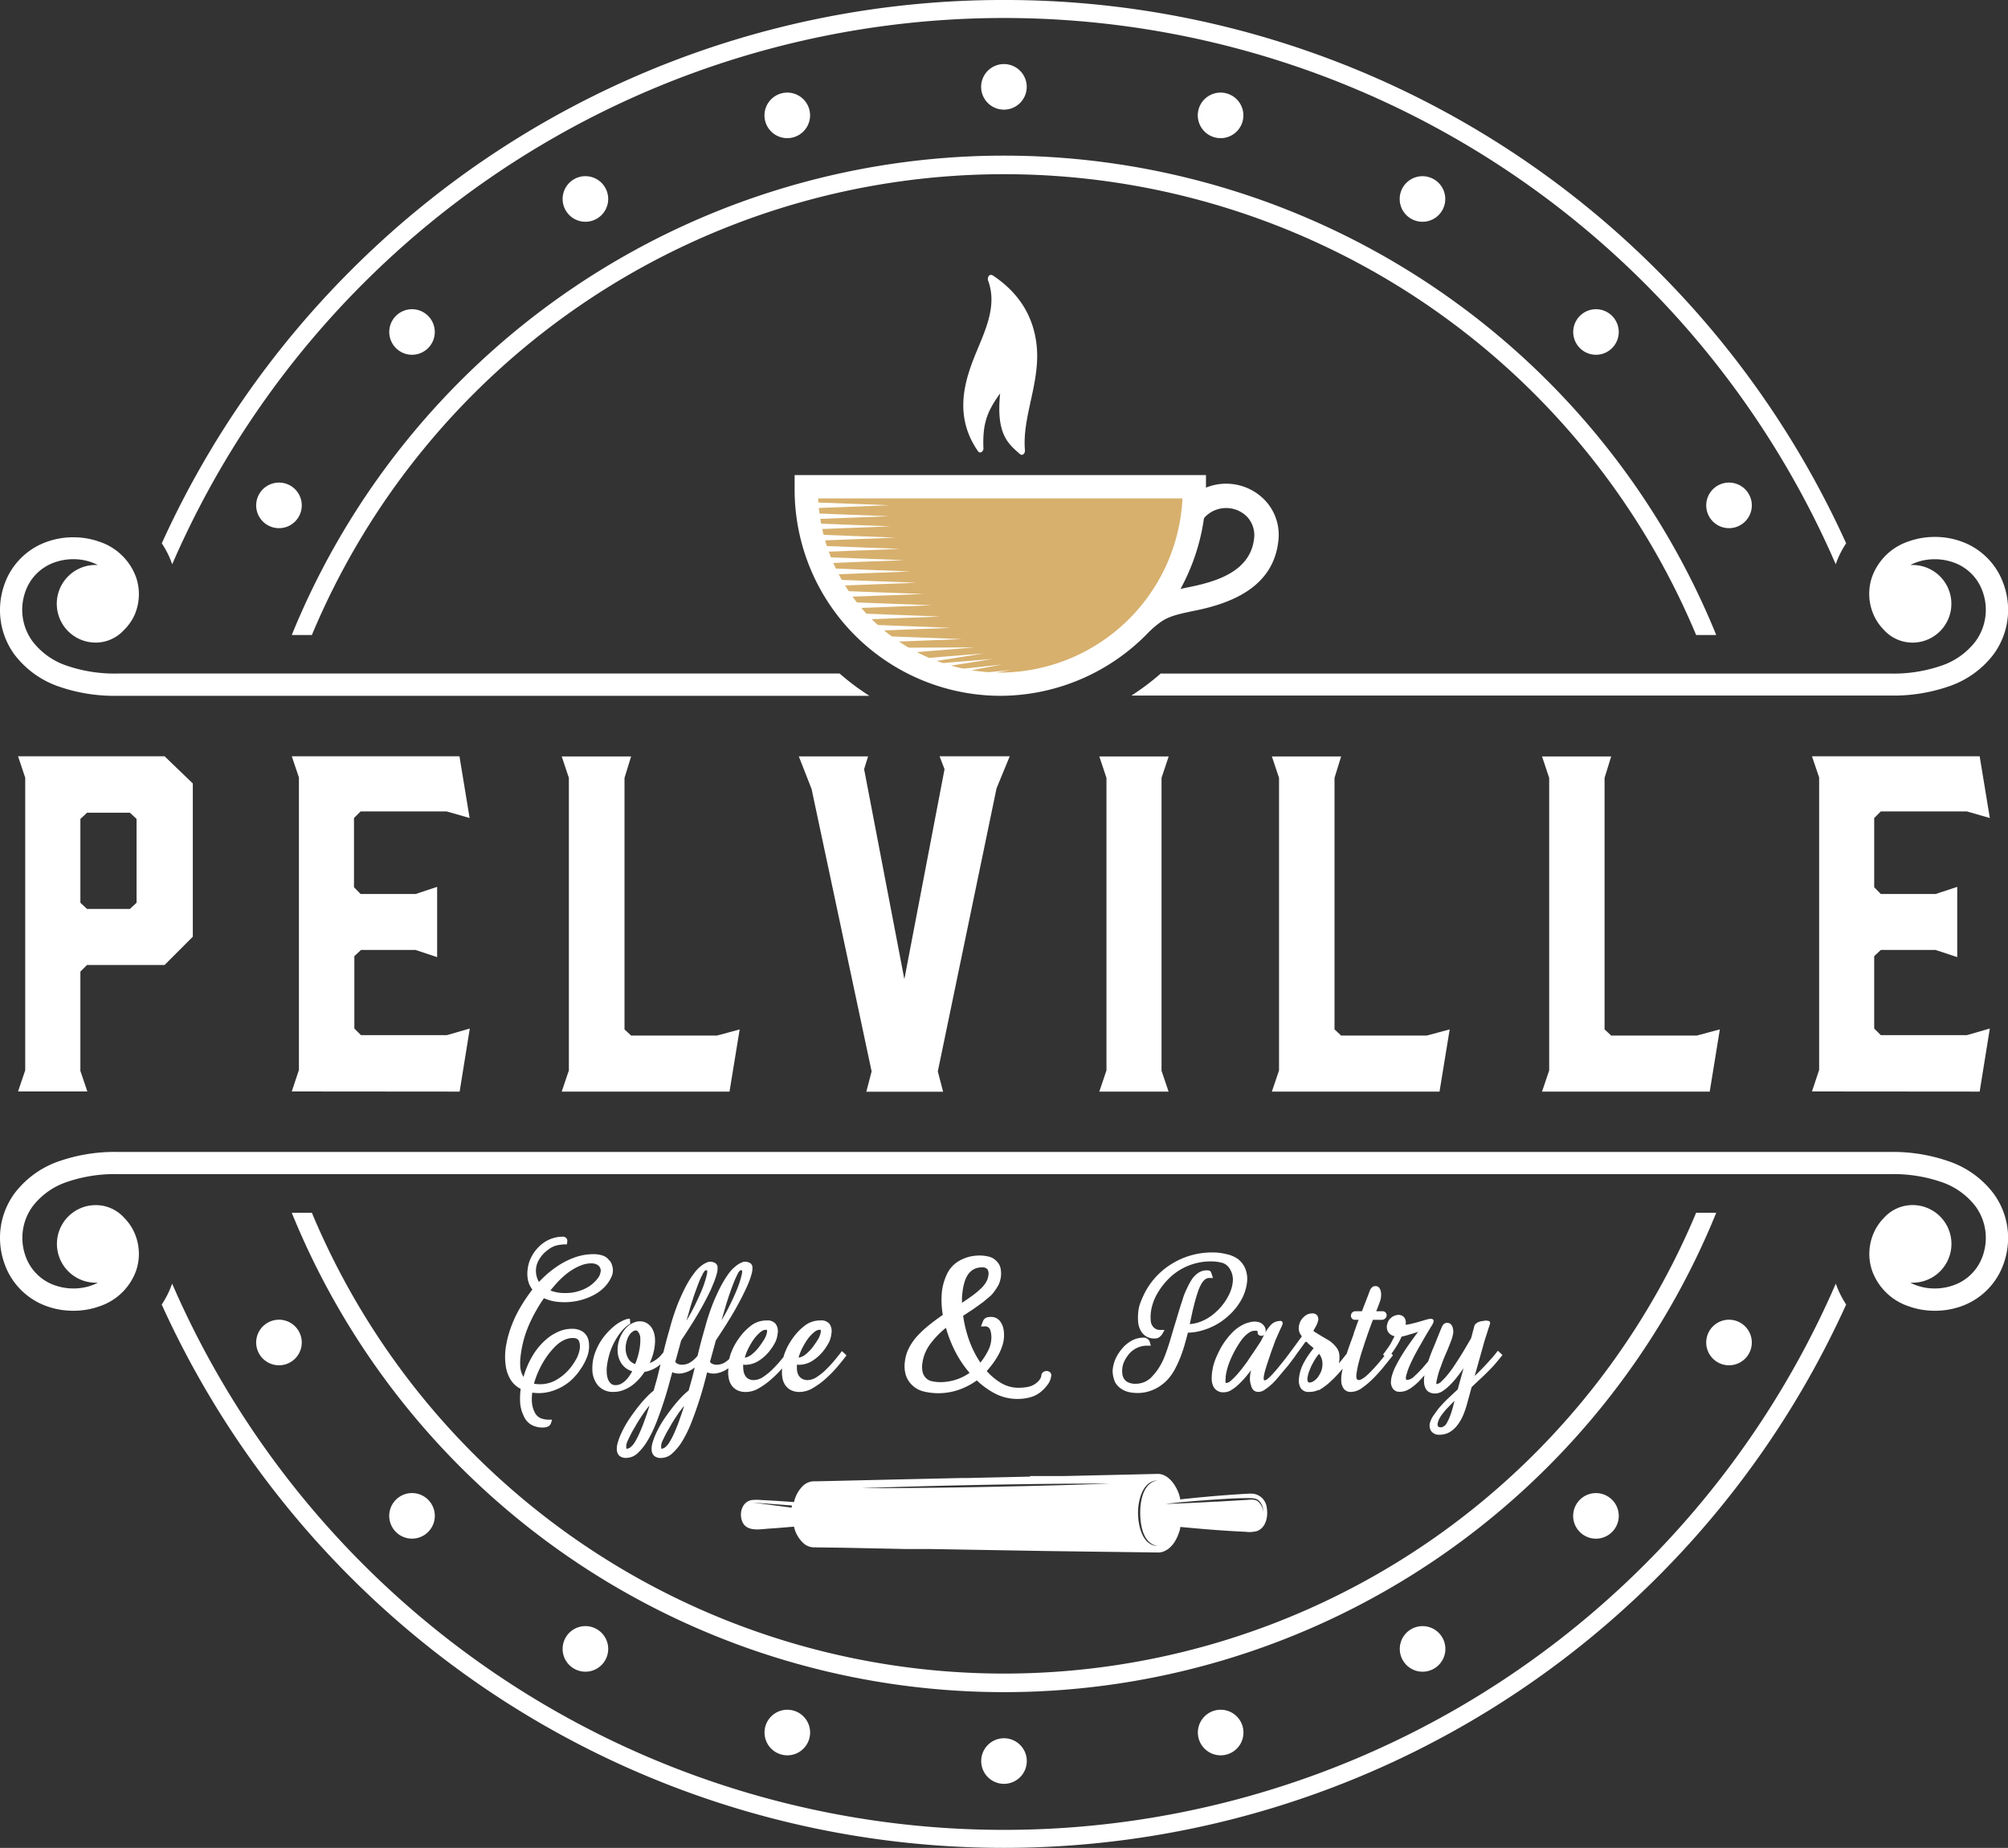 <svg id="Layer_1" data-name="Layer 1" xmlns="http://www.w3.org/2000/svg" viewBox="0 0 561.24 516.53"><rect x="0" y="0" width="561.24" height="516.53" fill="#333333" stroke="none"/><defs><style>.cls-1,.cls-3{fill:#fff;}.cls-1,.cls-2{fill-rule:evenodd;}.cls-2{fill:#d7b06d;}</style></defs><title>logo-white</title><path class="cls-1" d="M210.28,18.46c4.18-3.73,5.07-4.21,13-5.83,10.71-2.19,21.56-6.94,23-19.25a14.06,14.06,0,0,0-3.74-11.56,15,15,0,0,0-18-2.79c0-.47-.09-.93-.14-1.39H207.67V18.46Zm8.63-11.85a49.72,49.72,0,0,0,4.57-12.35c.72-3.18.25-5.82,2.64-8.06a8.22,8.22,0,0,1,11.44.25,7.5,7.5,0,0,1,1.95,6.16C238.47,1.55,229.4,4.44,221.92,6c-1,.2-2,.41-3,.64Z" transform="translate(111 158)"/><path class="cls-1" d="M226.07-25.2V-21A57.65,57.65,0,0,1,168.59,36.5h0A57.65,57.65,0,0,1,111.1-21V-25.2Z" transform="translate(111 158)"/><path class="cls-2" d="M219.5-18.68H117.67A51.16,51.16,0,0,0,168.59,30,51.15,51.15,0,0,0,219.5-18.68Z" transform="translate(111 158)"/><polygon class="cls-1" points="248.58 141.23 237.61 140.81 226.64 140.39 226.64 141.23 226.64 142.07 237.61 141.65 248.58 141.23 248.58 141.23"/><polygon class="cls-1" points="248.5 144.3 237.53 143.88 226.56 143.46 226.56 144.3 226.56 145.14 237.53 144.72 248.5 144.3 248.5 144.3"/><polygon class="cls-1" points="248.94 147.13 237.97 146.71 227 146.29 227 147.13 227 147.97 237.97 147.55 248.94 147.13 248.94 147.13"/><polygon class="cls-1" points="250.36 150.28 239.39 149.86 228.43 149.44 228.43 150.28 228.43 151.12 239.39 150.7 250.36 150.28 250.36 150.28"/><polygon class="cls-1" points="251.61 153.43 240.64 153.01 229.67 152.59 229.67 153.43 229.67 154.27 240.64 153.85 251.61 153.43 251.61 153.43"/><polygon class="cls-1" points="252.79 156.59 241.82 156.17 230.86 155.75 230.86 156.59 230.86 157.43 241.82 157 252.79 156.59 252.79 156.59"/><polygon class="cls-1" points="254.51 159.74 243.55 159.32 232.58 158.9 232.58 159.74 232.58 160.58 243.55 160.16 254.51 159.74 254.51 159.74"/><polygon class="cls-1" points="256.17 162.89 244.92 162.47 233.67 162.05 233.67 162.89 233.67 163.73 244.92 163.31 256.17 162.89 256.17 162.89"/><polygon class="cls-1" points="258.18 166.04 246.79 165.62 235.41 165.2 235.41 166.04 235.41 166.88 246.79 166.46 258.18 166.04 258.18 166.04"/><polygon class="cls-1" points="260.52 169.19 249.2 168.77 237.87 168.35 237.87 169.19 237.87 170.03 249.2 169.61 260.52 169.19 260.52 169.19"/><polygon class="cls-1" points="262.77 172.34 251.81 171.92 240.84 171.5 240.84 172.34 240.84 173.18 251.81 172.76 262.77 172.34 262.77 172.34"/><polygon class="cls-1" points="265.78 175.5 254.81 175.07 243.84 174.66 243.84 175.5 243.84 176.34 254.81 175.91 265.78 175.5 265.78 175.5"/><polygon class="cls-1" points="268.86 178.65 257.89 178.23 246.93 177.81 246.93 178.65 246.93 179.49 257.89 179.07 268.86 178.65 268.86 178.65"/><polygon class="cls-1" points="272.37 180.96 261.39 181.01 250.41 181.05 250.45 181.89 250.49 182.73 261.43 181.85 272.37 180.96 272.37 180.96"/><polygon class="cls-1" points="274.92 182.65 263.98 183.54 253.04 184.44 253.14 185.27 253.24 186.1 264.08 184.38 274.92 182.65 274.92 182.65"/><polygon class="cls-1" points="277.48 184.19 266.54 185.09 255.6 185.98 255.7 186.81 255.8 187.65 266.64 185.92 277.48 184.19 277.48 184.19"/><polygon class="cls-1" points="280.04 185.74 269.13 186.94 258.22 188.15 258.35 188.98 258.47 189.81 269.26 187.77 280.04 185.74 280.04 185.74"/><polygon class="cls-1" points="282.6 187.28 271.68 188.34 260.75 189.41 260.86 190.24 260.98 191.07 271.79 189.18 282.6 187.28 282.6 187.28"/><path class="cls-1" d="M166.39-81.08c8.29,5.48,11.36,12.36,12.25,18.77,1.47,10.7-4,20.47-3.17,30.16a1.3,1.3,0,0,1-.42,1.11.69.69,0,0,1-.93,0c-3.43-3-6.73-5.67-5.58-17-3.59,5-4.94,8.3-4.67,15.3a1.2,1.2,0,0,1-.54,1.11.72.72,0,0,1-1-.28c-7-10.08-3.56-20.17-.34-27.91,2.65-6.39,5.68-13,3.2-19.7a1.43,1.43,0,0,1,.17-1.32.7.7,0,0,1,1-.2Z" transform="translate(111 158)"/><path class="cls-3" d="M-88.53,141.21V113.59l1.85-1.85H-65l7.89-7.9V61L-65,53.4h-40.95l2,6v81.77l-2,5.92h19.36l-2-5.92Zm0-46.87V70.91l1.85-1.73h12l1.85,1.73V94.34l-1.85,1.73h-12l-1.85-1.73Zm106,52.79,2.84-17.63-6.42,1.85h-24l-1.85-1.85V109.27l1.85-1.73H5.13l6.05,2V89.9l-6,2H-10.21L-12.06,90V70.66l1.85-1.85H13.84l6.42,1.85L17.42,53.4H-29.45l2,5.92v81.77l-2,6Zm78.32-17.39-6.41,1.73H65.4l-1.85-1.73V59.44l1.85-6H46l2,6v81.77l-2,5.92H92.9l2.84-17.39ZM167.52,62.4l3.7-9H151.61L153,57l-11.23,58.71L130.52,57l1.11-3.57H112.27l3.57,9.12,16.78,78.94-1.48,5.67H152.6l-1.48-5.67,16.4-79.06Zm46.13,78.81V59.44l2-6H196.26l2,6v81.77l-2,5.92h19.36l-2-5.92Zm80.54-11.47-6.41,1.73H263.85L262,129.74V59.44l1.85-6H244.49l2,6v81.77l-2,5.92h46.86l2.84-17.39Zm75.48,0-6.41,1.73H339.33l-1.85-1.73V59.44l1.85-6H320l2,6v81.77l-2,5.92h46.87l2.83-17.39Zm72.65,17.39,2.84-17.63-6.42,1.85H414.69l-1.85-1.85V109.27l1.85-1.73H430l6.05,2V89.9l-6.05,2H414.69L412.84,90V70.66l1.85-1.85h24.05l6.42,1.85L442.32,53.4H395.45l2,5.92v81.77l-2,6Z" transform="translate(111 158)"/><path class="cls-3" d="M35.32,226.89A25,25,0,0,1,38,220.72a18.39,18.39,0,0,1,4.5-5,14,14,0,0,1,3-1.66,8.87,8.87,0,0,1,3.35-.62,5.34,5.34,0,0,1,3.17.89,4.1,4.1,0,0,1,1.56,2.89,8.3,8.3,0,0,1-.44,3.93,15.43,15.43,0,0,1-1.85,3.53A15.93,15.93,0,0,1,48,228.36a14.65,14.65,0,0,1-4.4,2.37,12.07,12.07,0,0,1-5.82.54,11.77,11.77,0,0,0-.1,2.72,7,7,0,0,0,.69,2.61A3.41,3.41,0,0,0,40,238.37a6.1,6.1,0,0,0,2.39.47h.9l-.25.85a1.6,1.6,0,0,1-.89,1.07,3.64,3.64,0,0,1-1.4.27,6.56,6.56,0,0,1-3.21-.75,5.11,5.11,0,0,1-2.16-2.49,10,10,0,0,1-1-3.7,21.05,21.05,0,0,1,.15-3.86,7.17,7.17,0,0,1-2.89-2.69,10.33,10.33,0,0,1-1.29-3.78,17.78,17.78,0,0,1,.1-5.63,29.52,29.52,0,0,1,1.57-5.67,33.49,33.49,0,0,1,2.61-5.35,46,46,0,0,1,3.18-4.65,6.29,6.29,0,0,1-1.24-2.64,8.77,8.77,0,0,1-.1-2.94,9.8,9.8,0,0,1,1.07-3.56,11.06,11.06,0,0,1,2.17-2.91,9.81,9.81,0,0,1,3-2,9.33,9.33,0,0,1,3.66-.72,1.16,1.16,0,0,1,.89.38,1.14,1.14,0,0,1,.3.92l-.1.84a12.42,12.42,0,0,0-2.81.28,6.41,6.41,0,0,0-2.51,1.27,8.69,8.69,0,0,0-2.82,3.38,6.07,6.07,0,0,0-.22,4.38,4.63,4.63,0,0,0,.55,1.2,29.27,29.27,0,0,1,5.72-4.78,21.94,21.94,0,0,1,4.6-2.19,15.65,15.65,0,0,1,5-.8,8.33,8.33,0,0,1,2.36.35,3.66,3.66,0,0,1,1.92,1.34,2.16,2.16,0,0,1,.54.7,3.26,3.26,0,0,1,.3.8,4.21,4.21,0,0,1-.12,3,10.11,10.11,0,0,1-1.62,2.59,11.92,11.92,0,0,1-3.58,2.74,17.5,17.5,0,0,1-4.53,1.57,18,18,0,0,1-4.8.29,12.75,12.75,0,0,1-4.41-1.07,44.66,44.66,0,0,0-4.26,7.64A30.94,30.94,0,0,0,34.52,221a15,15,0,0,0-.1,3,6,6,0,0,0,.9,2.88Zm21.6-29.56v-.1a2,2,0,0,0-.85-1.62,3.32,3.32,0,0,0-1.79-.47,7.63,7.63,0,0,0-2.76.52A14.79,14.79,0,0,0,48.86,197a16.77,16.77,0,0,0-2.42,1.84c-.75.68-1.42,1.33-2,2s-1.1,1.26-1.6,1.89a10.59,10.59,0,0,0,3.09.68,14.21,14.21,0,0,0,3.33-.15,12.85,12.85,0,0,0,3.16-1A9.45,9.45,0,0,0,55,200.51a9.21,9.21,0,0,0,1.24-1.41,3.65,3.65,0,0,0,.65-1.77ZM38.25,228.78a8.66,8.66,0,0,0,1.6.15,9.06,9.06,0,0,0,4.43-1.09A14.06,14.06,0,0,0,47.86,225a16.7,16.7,0,0,0,2-2.76A8.79,8.79,0,0,0,51.05,219a4.4,4.4,0,0,0-.2-2.09c-.24-.6-.82-.9-1.75-.9a5.39,5.39,0,0,0-1.91.35,7.29,7.29,0,0,0-1.72.92,10.76,10.76,0,0,0-1.49,1.3c-.47.48-.9,1-1.3,1.46a25.14,25.14,0,0,0-4.43,8.71Zm30.91-3.33a14.53,14.53,0,0,1-1.64,2.12,13.22,13.22,0,0,1-2,1.79,10.29,10.29,0,0,1-2.37,1.24,7.26,7.26,0,0,1-2.61.47,5.46,5.46,0,0,1-4.35-1.74,6.94,6.94,0,0,1-1.62-4.48,12.46,12.46,0,0,1,.92-5.15,16.17,16.17,0,0,1,2.66-4.5,18,18,0,0,1,2.47-2.47,11,11,0,0,1,3-1.81,6.92,6.92,0,0,1,.69-.23,3.18,3.18,0,0,1,.75-.07l.1,1.39a9.6,9.6,0,0,0-2.59,2.29,18.56,18.56,0,0,0-3.33,6.57,19.73,19.73,0,0,0-.65,3.39,13.15,13.15,0,0,0,0,1.54,5.9,5.9,0,0,0,.3,1.59,3.22,3.22,0,0,0,.77,1.27,1.91,1.91,0,0,0,1.42.52,3.08,3.08,0,0,0,1.49-.37,5.8,5.8,0,0,0,1.27-.92,8.07,8.07,0,0,0,1.05-1.25,15.64,15.64,0,0,0,.82-1.34,5.32,5.32,0,0,1-3.34-2.74,6.53,6.53,0,0,1-.72-2.49,8.66,8.66,0,0,1,.18-2.68,9.32,9.32,0,0,1,1-2.57,7.56,7.56,0,0,1,1.61-2.06,5.92,5.92,0,0,1,1.85-1.12,4.19,4.19,0,0,1,2-.27,3.66,3.66,0,0,1,1.79.67,4.24,4.24,0,0,1,1.37,1.66,6.18,6.18,0,0,1,.6,2.22,10.71,10.71,0,0,1-.08,2.46,15.37,15.37,0,0,1-.54,2.47,17.54,17.54,0,0,1-.82,2.16,8.22,8.22,0,0,0,3.48-2.59l.65-.79,1.24,1.19-.6.75a12.21,12.21,0,0,1-2.68,2.49,9,9,0,0,1-3.39,1.39Zm-2.64-2.14a16.4,16.4,0,0,0,.73-2.07,19.8,19.8,0,0,0,.57-2.61,13.77,13.77,0,0,0,.15-2.51,3,3,0,0,0-.6-1.82.83.83,0,0,0-1.05-.35,3.34,3.34,0,0,0-1,.7,5.28,5.28,0,0,0-1.15,2.19,6.9,6.9,0,0,0-.29,2.49,5.48,5.48,0,0,0,.74,2.44,3.5,3.5,0,0,0,1.94,1.54Zm10.41,2.19q-.41,1.44-1.05,3.81c-.43,1.57-.94,3.25-1.52,5s-1.22,3.57-1.94,5.38a34.37,34.37,0,0,1-2.36,4.9,15.47,15.47,0,0,1-2.79,3.56,4.68,4.68,0,0,1-3.19,1.37,2.78,2.78,0,0,1-2-.62,2.5,2.5,0,0,1-.67-1.54,5.52,5.52,0,0,1,.23-2,18.08,18.08,0,0,1,.64-1.89A29.36,29.36,0,0,1,65,238.47a56.79,56.79,0,0,1,3.45-4.56c.5-.56,1-1.12,1.55-1.67a16.13,16.13,0,0,1,1.69-1.51l1-3.54c.56-2.29,1.12-4.58,1.66-6.87s1.16-4.58,1.82-6.86c.36-1.36.76-2.71,1.19-4s.93-2.65,1.5-4c.33-.76.7-1.58,1.12-2.46s.87-1.75,1.37-2.61A22.27,22.27,0,0,1,83,197.93,10.06,10.06,0,0,1,84.79,196a6.8,6.8,0,0,1,1.77-1.1,2.36,2.36,0,0,1,2,0,1.41,1.41,0,0,1,1,1.34,5.63,5.63,0,0,1-.22,1.8,19.29,19.29,0,0,1-.75,2.26c-.3.75-.61,1.5-.94,2.27q-1.2,2.53-2.59,5t-2.89,4.83c-.46.73-.93,1.45-1.39,2.17l-1.39,2.11-1.65,6a1.48,1.48,0,0,0,.8.6,3,3,0,0,0,1,.2,4.45,4.45,0,0,0,2.57-.77,8.49,8.49,0,0,0,2-1.92l.6-.79,1.3,1.24a23,23,0,0,1-1.7,2,10.29,10.29,0,0,1-2,1.61,7.52,7.52,0,0,1-2.56,1,4.79,4.79,0,0,1-2.71-.22Zm3.93-14.33a56,56,0,0,0,2.69-5q.84-1.74,1.59-3.51A26.7,26.7,0,0,0,86.38,199c.07-.26.14-.54.2-.82a3.4,3.4,0,0,0,.1-.82c0-.1-.06-.18-.07-.23s-.09-.07-.23-.07c-.3,0-.64.37-1,1.12a23.57,23.57,0,0,0-1.15,2.54c-.36.94-.69,1.85-1,2.71s-.48,1.41-.55,1.64c-.33,1-.64,2-.92,3s-.57,2-.87,3ZM70.51,234.91a27,27,0,0,0-1.87,2.49c-.58.86-1.14,1.72-1.67,2.58-.2.37-.45.82-.77,1.35s-.62,1.08-.92,1.67-.57,1.14-.82,1.69a4.23,4.23,0,0,0-.42,1.37c0,.06,0,.23,0,.49s0,.4.12.4a1.63,1.63,0,0,0,1.05-.4,5,5,0,0,0,.9-.94,11.44,11.44,0,0,0,.72-1.17l.52-1c.66-1.4,1.24-2.8,1.74-4.21s1-2.84,1.45-4.3Zm16.17-9.41-1,3.81c-.43,1.57-.94,3.25-1.52,5s-1.23,3.57-1.94,5.38a34.37,34.37,0,0,1-2.37,4.9A15.45,15.45,0,0,1,77,248.17a4.68,4.68,0,0,1-3.19,1.37,2.78,2.78,0,0,1-2-.62,2.44,2.44,0,0,1-.67-1.54,5.5,5.5,0,0,1,.22-2,18,18,0,0,1,.65-1.89,28.65,28.65,0,0,1,2.76-5.05,56.91,56.91,0,0,1,3.46-4.56c.5-.56,1-1.12,1.54-1.67a16.23,16.23,0,0,1,1.7-1.51l1-3.54c.57-2.29,1.12-4.58,1.67-6.87s1.15-4.58,1.82-6.86c.36-1.36.76-2.71,1.19-4s.93-2.65,1.49-4c.33-.76.71-1.58,1.12-2.46s.87-1.75,1.37-2.61a25.64,25.64,0,0,1,1.59-2.44A10.1,10.1,0,0,1,94.55,196a6.58,6.58,0,0,1,1.76-1.1,2.38,2.38,0,0,1,2,0,1.42,1.42,0,0,1,1,1.34,5.93,5.93,0,0,1-.22,1.8,19.29,19.29,0,0,1-.75,2.26c-.3.75-.62,1.5-1,2.27-.79,1.69-1.66,3.35-2.58,5s-1.9,3.24-2.89,4.83l-1.4,2.17c-.46.71-.92,1.41-1.39,2.11l-1.64,6a1.45,1.45,0,0,0,.79.6,3.05,3.05,0,0,0,1,.2,4.42,4.42,0,0,0,2.56-.77,8.34,8.34,0,0,0,2-1.92l.6-.79,1.29,1.24a23,23,0,0,1-1.69,2,10.91,10.91,0,0,1-2,1.61,7.57,7.57,0,0,1-2.57,1,4.79,4.79,0,0,1-2.71-.22Zm3.93-14.33a53.52,53.52,0,0,0,2.69-5q.86-1.74,1.59-3.51A26.74,26.74,0,0,0,96.14,199c.06-.26.13-.54.2-.82a4,4,0,0,0,.1-.82c0-.1-.06-.18-.08-.23s-.09-.07-.22-.07c-.3,0-.65.37-1,1.12A23.62,23.62,0,0,0,94,200.74c-.37.94-.7,1.85-1,2.71s-.48,1.41-.54,1.64c-.34,1-.64,2-.92,3l-.88,3ZM80.26,234.91a31.09,31.09,0,0,0-1.87,2.49c-.58.86-1.13,1.72-1.66,2.58-.2.37-.46.82-.77,1.35s-.63,1.08-.93,1.67-.57,1.14-.82,1.69a4.23,4.23,0,0,0-.42,1.37c0,.06,0,.23,0,.49s0,.4.12.4a1.67,1.67,0,0,0,1-.4,4.69,4.69,0,0,0,.89-.94,8.74,8.74,0,0,0,.72-1.17l.53-1c.66-1.4,1.24-2.8,1.74-4.21s1-2.84,1.44-4.3Zm16.48-11.45a7.48,7.48,0,0,0,.05,1.57,3.73,3.73,0,0,0,.42,1.37,2.57,2.57,0,0,0,.94,1,3,3,0,0,0,1.57.37,4.87,4.87,0,0,0,2.64-.92,17.12,17.12,0,0,0,2.69-2.22,35.08,35.08,0,0,0,2.41-2.66c.75-.91,1.35-1.68,1.82-2.31l1.29,1.19c-.66.9-1.49,1.93-2.49,3.11a33.26,33.26,0,0,1-3.26,3.36,21.53,21.53,0,0,1-3.65,2.69,7.33,7.33,0,0,1-3.69,1.09,5.34,5.34,0,0,1-2.39-.49,4.19,4.19,0,0,1-1.59-1.35,5.07,5.07,0,0,1-.82-2,8.7,8.7,0,0,1-.12-2.42,12.34,12.34,0,0,1,.74-4.6,17.35,17.35,0,0,1,2.24-4.16,16.07,16.07,0,0,1,3.31-3.48,7,7,0,0,1,4.46-1.49,2.88,2.88,0,0,1,2.53,1,3.63,3.63,0,0,1,.5,2.74,7,7,0,0,1-.84,2.69,16.39,16.39,0,0,1-1.6,2.34,12.46,12.46,0,0,1-2.93,2.56,7.19,7.19,0,0,1-3.69,1.07,1.64,1.64,0,0,1-.54-.1Zm.39-1.94a4.33,4.33,0,0,0,2.09-1,12.8,12.8,0,0,0,1.65-1.64c.46-.6,1-1.32,1.52-2.16a6.08,6.08,0,0,0,1-2.42v-.4c0-.13-.09-.2-.25-.2a2.28,2.28,0,0,0-1.25.4,7.18,7.18,0,0,0-1.14,1,8.58,8.58,0,0,0-1,1.17,12.54,12.54,0,0,0-.74,1.12,19.47,19.47,0,0,0-1.07,2,12.69,12.69,0,0,0-.78,2.17Zm14.64,1.94a7.48,7.48,0,0,0,0,1.57,3.73,3.73,0,0,0,.42,1.37,2.6,2.6,0,0,0,1,1,3,3,0,0,0,1.56.37,4.87,4.87,0,0,0,2.64-.92,17.12,17.12,0,0,0,2.69-2.22,35.08,35.08,0,0,0,2.41-2.66c.75-.91,1.36-1.68,1.82-2.31l1.29,1.19c-.66.9-1.49,1.93-2.48,3.11a34.49,34.49,0,0,1-3.27,3.36A21.53,21.53,0,0,1,116.2,230a7.33,7.33,0,0,1-3.69,1.09,5.34,5.34,0,0,1-2.39-.49,4.19,4.19,0,0,1-1.59-1.35,5.07,5.07,0,0,1-.82-2,8.7,8.7,0,0,1-.12-2.42,12.34,12.34,0,0,1,.74-4.6,17.35,17.35,0,0,1,2.24-4.16,16.07,16.07,0,0,1,3.31-3.48,7,7,0,0,1,4.46-1.49,2.91,2.91,0,0,1,2.54,1,3.67,3.67,0,0,1,.49,2.74,7,7,0,0,1-.84,2.69,16.39,16.39,0,0,1-1.6,2.34,12.46,12.46,0,0,1-2.93,2.56,7.19,7.19,0,0,1-3.69,1.07,1.64,1.64,0,0,1-.54-.1Zm.39-1.94a4.4,4.4,0,0,0,2.1-1,13.36,13.36,0,0,0,1.64-1.64c.46-.6,1-1.32,1.52-2.16a6.08,6.08,0,0,0,1-2.42v-.4c0-.13-.09-.2-.25-.2a2.28,2.28,0,0,0-1.25.4,7.66,7.66,0,0,0-1.14,1,8.58,8.58,0,0,0-1,1.17c-.3.41-.54.79-.74,1.12a19.47,19.47,0,0,0-1.07,2,12.69,12.69,0,0,0-.78,2.17ZM163,222.91a17.83,17.83,0,0,0,2.17-3.36,8,8,0,0,0,.92-3.81,7,7,0,0,0-.08-1,4.31,4.31,0,0,0-.25-1,1.66,1.66,0,0,0-.52-.72,1.5,1.5,0,0,0-.94-.27l-1.1.05a16.82,16.82,0,0,1,.65-1.72,1.78,1.78,0,0,1,1.54-.92,3.5,3.5,0,0,1,1.89.2,3.19,3.19,0,0,1,1.32,1.07,4.86,4.86,0,0,1,.77,1.64,7,7,0,0,1,.25,1.87,8.82,8.82,0,0,1-.35,2.84,14.22,14.22,0,0,1-1.09,2.71,21.56,21.56,0,0,1-1.57,2.51,27.27,27.27,0,0,1-1.82,2.24,17,17,0,0,0,4,3.34,9.52,9.52,0,0,0,5,1.34,14.36,14.36,0,0,0,2.39-.22,5.5,5.5,0,0,0,2.24-.93,5.44,5.44,0,0,0,1.07-1,2.46,2.46,0,0,0,.57-1.31,1.21,1.21,0,0,1,.53-.93,1.57,1.57,0,0,1,1-.29,1.42,1.42,0,0,1,.92.37,1.07,1.07,0,0,1,.3,1,4.87,4.87,0,0,1-1,2.44,12,12,0,0,1-1.81,1.94,8,8,0,0,1-3.09,1.6,13.52,13.52,0,0,1-3.49.45,13.38,13.38,0,0,1-6.19-1.45,22,22,0,0,1-5.2-3.73,19.87,19.87,0,0,1-5.15,2.66,17.54,17.54,0,0,1-9.64.45,7.07,7.07,0,0,1-3.43-1.92,6.65,6.65,0,0,1-1.72-3,8.9,8.9,0,0,1-.17-3.46,10.8,10.8,0,0,1,1.17-3.85,15.41,15.41,0,0,1,2.31-3.31,31.64,31.64,0,0,1,3.41-3.14q1.81-1.44,3.71-2.74a24.52,24.52,0,0,1-.32-5.72,15.42,15.42,0,0,1,1.41-5.53,8.53,8.53,0,0,1,1.57-2.36,8.41,8.41,0,0,1,2.22-1.67,11.54,11.54,0,0,1,2.61-1,12.48,12.48,0,0,1,2.81-.32,10.87,10.87,0,0,1,2.59.32,4.36,4.36,0,0,1,2.19,1.32,4,4,0,0,1,1.07,2,7.39,7.39,0,0,1-.6,4.61,17.14,17.14,0,0,1-1.31,2,7.09,7.09,0,0,1-1.22,1.3c-.49.39-.94.78-1.37,1.14a8.64,8.64,0,0,1-.8.62l-.8.58L160.94,208l-1.64,1.07a5.85,5.85,0,0,1-.55.37,4.4,4.4,0,0,0-.55.37,35.22,35.22,0,0,0,1.67,6.82,28.82,28.82,0,0,0,3.16,6.27Zm-3,2.84a30.16,30.16,0,0,1-4-5.95,36.36,36.36,0,0,1-2.61-6.64,24.34,24.34,0,0,0-4.33,4.45,11.72,11.72,0,0,0-2.29,5.7,7.38,7.38,0,0,0,.05,1.94,3.62,3.62,0,0,0,.79,1.74,3.22,3.22,0,0,0,1.87,1.1,10.86,10.86,0,0,0,2.16.25,14.26,14.26,0,0,0,8.37-2.59Zm-2.14-19.56c.89-.6,1.78-1.21,2.66-1.84a22.2,22.2,0,0,0,2.46-2,8.2,8.2,0,0,0,1.52-1.77,5.09,5.09,0,0,0,.77-2.17,2.36,2.36,0,0,0-.27-1.61,1.78,1.78,0,0,0-1.52-.53,4.58,4.58,0,0,0-2.49.63,4.8,4.8,0,0,0-1.59,1.61,8.3,8.3,0,0,0-.92,2.24,16.78,16.78,0,0,0-.47,2.49c-.07.5-.11,1-.13,1.5s0,1,0,1.49Z" transform="translate(111 158)"/><path class="cls-3" d="M221,214.6c-.27,1.06-.58,2.19-.92,3.38s-.76,2.39-1.22,3.56a30.5,30.5,0,0,1-1.57,3.36,14.31,14.31,0,0,1-2,2.79,12,12,0,0,1-3.75,2.69,10.76,10.76,0,0,1-4.51,1,12.28,12.28,0,0,1-2.09-.17,6.68,6.68,0,0,1-2-.67,5.86,5.86,0,0,1-1.32-.95,4.86,4.86,0,0,1-1-1.34,9,9,0,0,1-.52-1.77,6.2,6.2,0,0,1-.08-1.82,10.23,10.23,0,0,1,.85-3A13,13,0,0,1,202.6,219a9.25,9.25,0,0,1,2.66-2.22,6.74,6.74,0,0,1,3.31-.87,1.79,1.79,0,0,1,1.75,1.05l.34,1.19h-1a6.61,6.61,0,0,0-5.53,2.89,8,8,0,0,0-1.22,2.34,6.5,6.5,0,0,0-.22,2.59,3,3,0,0,0,1.22,2.21,4.45,4.45,0,0,0,2.46.62,6.12,6.12,0,0,0,4.78-2.19,15,15,0,0,0,2-2.66,18.17,18.17,0,0,0,1.45-3q.94-2.49,1.69-5.08t1.54-5.12c.23-.8.51-1.71.82-2.74s.67-2.07,1-3.14.79-2.07,1.24-3a16.73,16.73,0,0,1,1.37-2.44,6.3,6.3,0,0,1,1.77-1.69,4.23,4.23,0,0,1,2.31-.65c.6,0,1,.17,1.12.5a8.52,8.52,0,0,1,.42,1.19l.15.45h-1a1.85,1.85,0,0,0-1.2.4,4.27,4.27,0,0,0-.89,1,12,12,0,0,0-1.1,2.39c-.33,1-.64,2-.92,3.06s-.54,2.15-.77,3.21-.43,2-.6,2.84a10.94,10.94,0,0,0,3.46-.87,13.2,13.2,0,0,0,3.09-1.87,16.44,16.44,0,0,0,2.56-2.58,15,15,0,0,0,1.89-3,12,12,0,0,0,.65-1.67,9.6,9.6,0,0,0,.35-1.71,5.71,5.71,0,0,0-1.05-4.09,3.57,3.57,0,0,0-2.16-1.41,11.32,11.32,0,0,0-2.66-.33,16.57,16.57,0,0,0-12.6,5.43,19.75,19.75,0,0,0-2.91,4.08,14.23,14.23,0,0,0-1.52,4.83,12,12,0,0,0,0,2.39,2.83,2.83,0,0,0,1.15,2,2.53,2.53,0,0,0,1.29.42c.47,0,.93,0,1.4,0-.17.3-.33.59-.48.88a3.37,3.37,0,0,1-.52.74,2.71,2.71,0,0,1-.7.55,2,2,0,0,1-1,.22,4.39,4.39,0,0,1-2.61-.69,4.68,4.68,0,0,1-1.5-1.8,6.39,6.39,0,0,1-.59-2.43,15.42,15.42,0,0,1,.07-2.64,10.09,10.09,0,0,1,.67-2.66c.35-.88.72-1.72,1.12-2.52a20.61,20.61,0,0,1,3.41-4.78,21.2,21.2,0,0,1,4.46-3.53,21.39,21.39,0,0,1,11-3,15.8,15.8,0,0,1,4,.48A8.52,8.52,0,0,1,235.1,194a6.55,6.55,0,0,1,2,2.72,7.82,7.82,0,0,1,.4,4.05,13.28,13.28,0,0,1-1.29,4.08,17,17,0,0,1-2.69,3.81,19.07,19.07,0,0,1-3.66,3.06,18.08,18.08,0,0,1-4.28,2,15.5,15.5,0,0,1-4.6.8ZM238.64,225c-.47.67-1,1.35-1.62,2.07a25.9,25.9,0,0,1-1.92,2,11.81,11.81,0,0,1-2,1.52,3.88,3.88,0,0,1-2,.59,3,3,0,0,1-3.09-1.94,4.93,4.93,0,0,1-.34-1.89,13.6,13.6,0,0,1,.15-2,14.72,14.72,0,0,1,.94-3.51,31.5,31.5,0,0,1,1.59-3.31,21.39,21.39,0,0,1,2.87-3.83,11.32,11.32,0,0,1,3.9-2.74c.37-.13.78-.25,1.25-.37a5.41,5.41,0,0,1,1.37-.17,3.76,3.76,0,0,1,1.29.22,2.67,2.67,0,0,1,1.07.72,2.25,2.25,0,0,1,.6,2.09,10.92,10.92,0,0,1,1.37-1.94,3.49,3.49,0,0,1,2-1.19,4.7,4.7,0,0,1,.7-.08.72.72,0,0,1,.65.23,1.27,1.27,0,0,1-.1,1.07c-.2.48-.37.83-.5,1.07-.33.76-.66,1.51-1,2.26s-.61,1.5-.87,2.26q-.56,1.46-1.05,2.94l-1,3c0,.13-.11.4-.23.79s-.22.82-.32,1.27a5.6,5.6,0,0,0-.15,1.2c0,.35.08.52.25.52a1.72,1.72,0,0,0,.94-.5,13,13,0,0,0,1.32-1.29c.48-.53,1-1.11,1.52-1.74s1-1.25,1.49-1.85.89-1.14,1.27-1.64.66-.86.83-1.09l1.29,1.19c-.66.9-1.34,1.78-2,2.66L247,226.1c-.33.4-.74.88-1.22,1.44a17.3,17.3,0,0,1-1.59,1.62,15.7,15.7,0,0,1-1.75,1.34,3,3,0,0,1-1.66.57,1.93,1.93,0,0,1-1.4-.47,2.53,2.53,0,0,1-.69-1.32,5.21,5.21,0,0,1-.33-2,12,12,0,0,1,.28-2.29Zm3.63-9.8a1.28,1.28,0,0,1-1.19.1.87.87,0,0,1-.55-1.05c0-.1,0-.15-.1-.15a.56.56,0,0,0-.33-.12l-.37,0a2.81,2.81,0,0,0-1.54.48,6.91,6.91,0,0,0-1.4,1.17,11.43,11.43,0,0,0-1.16,1.46c-.35.52-.64,1-.88,1.37a30.26,30.26,0,0,0-2,4,17.25,17.25,0,0,0-1.17,4.33,3,3,0,0,1,0,.38,3.61,3.61,0,0,0-.05.59c0,.22,0,.41,0,.58s.08.25.18.25a2.38,2.38,0,0,0,1.44-.75,18.93,18.93,0,0,0,1.72-1.74c.58-.67,1.12-1.33,1.62-2s.86-1.15,1.09-1.45q.71-1.09,1.44-2.16c.5-.72,1-1.44,1.45-2.17.26-.36.52-.74.77-1.14a10.66,10.66,0,0,0,.67-1.25,3.51,3.51,0,0,1,.4-.69ZM256.11,214a2.76,2.76,0,0,0,.54.43c.2.11.4.24.6.37.86.53,1.78,1.08,2.76,1.64a8.08,8.08,0,0,1,2.42,2.09,3.88,3.88,0,0,1,.92,2.17,7.81,7.81,0,0,1-.13,2.41c.47-.56.93-1.14,1.4-1.72l1.39-1.76,1.3,1.19-.2.25c-.57.73-1.2,1.53-1.9,2.39s-1.42,1.72-2.19,2.56a31.07,31.07,0,0,1-2.36,2.37,18,18,0,0,1-2.41,1.84l-.65.4v-.15a5.69,5.69,0,0,1-2.59.59,2.59,2.59,0,0,1-2.51-1.14,4.48,4.48,0,0,1-.42-2.79,11.56,11.56,0,0,1,1.44-4.4,22.76,22.76,0,0,1,2.64-3.86c-.3-.3-.62-.59-1-.87a9.06,9.06,0,0,1-.94-.92h-.35l-3.64,5L249,220.82l3.88-5.27a4,4,0,0,1-.82-1.6,3.83,3.83,0,0,1,.12-1.84,4.2,4.2,0,0,1,1.32-2.06,3.22,3.22,0,0,1,2.22-.92,1.64,1.64,0,0,1,1.47.62,1.94,1.94,0,0,1,.17,1.62,6.2,6.2,0,0,1-.55,1.34c-.23.43-.48.86-.74,1.29Zm1.59,6.42a11.3,11.3,0,0,0-1.22,1.67c-.35.58-.67,1.19-1,1.82-.1.26-.23.59-.4,1a9.3,9.3,0,0,0-.42,1.19,7,7,0,0,0-.23,1.2,1.6,1.6,0,0,0,.2,1c0,.1.15.15.35.15a2,2,0,0,0,1.05-.3,4.87,4.87,0,0,0,.92-.72,5.27,5.27,0,0,0,.74-1,8.79,8.79,0,0,0,.53-1,6.05,6.05,0,0,0,.4-2.61,4.5,4.5,0,0,0-.95-2.42Zm9.65-5.67c.24-.63.46-1.26.68-1.89s.45-1.28.72-1.94h-1a1.07,1.07,0,0,1-.89-.38,1.19,1.19,0,0,1-.28-.82,1.4,1.4,0,0,1,.35-.82,1.29,1.29,0,0,1,1-.37h1.74c.37-1,.73-1.92,1.1-2.86s.73-1.9,1.09-2.87a2.63,2.63,0,0,1,.58-.92,1.3,1.3,0,0,1,1-.37,1.25,1.25,0,0,1,1.09.5,2.79,2.79,0,0,1,.45,1.19,5.49,5.49,0,0,1-.32,2.71c-.35,1-.69,1.82-1,2.62h1.69a1.13,1.13,0,0,1,.94.37,1.2,1.2,0,0,1,.28.82,1.23,1.23,0,0,1-.4.82,1.38,1.38,0,0,1-1,.38h-2.44q-.6,1.59-1.17,3.18c-.38,1.06-.75,2.14-1.12,3.24-.13.43-.36,1.15-.7,2.16s-.63,2.07-.92,3.16-.49,2.12-.64,3.06-.11,1.56.12,1.82.59.29,1.07.08a6.88,6.88,0,0,0,1.62-1.12c.6-.54,1.22-1.15,1.86-1.85s1.26-1.38,1.82-2.06,1.06-1.3,1.49-1.84.73-.92.9-1.12l1.29,1.19-2.24,2.79a45.08,45.08,0,0,1-3,3.41,23.33,23.33,0,0,1-3.31,2.86,5.43,5.43,0,0,1-3.08,1.19,2.42,2.42,0,0,1-2.17-.92,4.15,4.15,0,0,1-.67-2.21,10.65,10.65,0,0,1,.25-2.66c.2-.92.38-1.69.55-2.32.36-1.39.78-2.76,1.24-4.1s1-2.72,1.49-4.11Zm11.45.75a2.76,2.76,0,0,1-1.84-1.22,2.82,2.82,0,0,1-.2-2.22,3.1,3.1,0,0,1,1.22-1.84,3.37,3.37,0,0,1,1.87-.67,2,2,0,0,1,1.59.65,2.36,2.36,0,0,1,.4,2.11,10.66,10.66,0,0,0,1.37-.22c.51-.12,1-.24,1.54-.38s1-.27,1.49-.42l1.22-.37.5-.13a6.18,6.18,0,0,1,.62-.12,2,2,0,0,1,.6,0,.61.61,0,0,1,.42.25.6.6,0,0,1,.08.52,2.75,2.75,0,0,1-.25.67,5.64,5.64,0,0,1-.4.67,3.52,3.52,0,0,0-.32.53c-.27.43-.53.85-.77,1.27l-.78,1.31c-.43.77-.88,1.56-1.36,2.39s-.95,1.68-1.4,2.54-.87,1.74-1.27,2.61a17.53,17.53,0,0,0-.94,2.57,3.58,3.58,0,0,0-.2.77,1.4,1.4,0,0,0,0,.77.25.25,0,0,0,.25.17l.3,0a3.3,3.3,0,0,0,1.81-1.05,27.66,27.66,0,0,0,2.39-2.43c.81-.93,1.57-1.84,2.27-2.72s1.19-1.51,1.49-1.91l1.24,1.19c-.69.93-1.41,1.84-2.14,2.74s-1.47,1.77-2.24,2.64l-1.09,1.22c-.4.44-.82.88-1.27,1.29a13.74,13.74,0,0,1-1.37,1.12,8.44,8.44,0,0,1-1.34.8,5,5,0,0,1-2.32.44,2.11,2.11,0,0,1-1.86-1.24,3,3,0,0,1-.33-1.72,7.75,7.75,0,0,1,.33-1.76,15.59,15.59,0,0,1,1.17-2.79c.54-1.06,1.17-2.14,1.86-3.24s1.42-2.16,2.17-3.21,1.43-2,2.06-2.81c-.36.13-.77.27-1.22.4l-1.32.4c-.43.13-.83.25-1.22.35s-.67.16-.87.2a18.11,18.11,0,0,1-1,2q-.6,1-1.2,1.89-.79,1.14-1.74,2.34l-1.24-1.2.79-1.09.8-1.1A13.35,13.35,0,0,0,278,217c.26-.5.53-1,.79-1.54Zm19.26,8.95c-.49.73-1.07,1.51-1.71,2.34a23.91,23.91,0,0,1-2,2.29,13.67,13.67,0,0,1-2.11,1.75,3.86,3.86,0,0,1-2.07.69,3.33,3.33,0,0,1-1.69-.37,2.39,2.39,0,0,1-1-1,4.09,4.09,0,0,1-.43-1.41,8,8,0,0,1,0-1.7,16.88,16.88,0,0,1,.58-2.68c.28-1,.59-1.94.94-2.92s.72-1.93,1.12-2.86.75-1.79,1.05-2.59c.2-.46.39-.93.57-1.39s.37-.93.57-1.39a3.05,3.05,0,0,1,.58-1,1.25,1.25,0,0,1,1-.43,1.41,1.41,0,0,1,1.14.48,2.23,2.23,0,0,1,.5,1.17,3.26,3.26,0,0,1,0,1.56,9.89,9.89,0,0,1-.42,1.57c-.5,1.29-1,2.58-1.57,3.86s-1.05,2.58-1.52,3.91c-.06.13-.17.42-.32.87s-.29.93-.42,1.44-.24,1-.33,1.44-.07.72,0,.82a2.41,2.41,0,0,0,1.42-.82,18,18,0,0,0,1.74-1.89c.58-.71,1.11-1.43,1.59-2.14l1-1.52c.7-1.06,1.37-2.13,2-3.21s1.28-2.16,1.91-3.26l.9-3.38a1.28,1.28,0,0,1,.42-.67,2.87,2.87,0,0,1,.73-.45,3.28,3.28,0,0,1,.84-.25l.8-.12a2.82,2.82,0,0,1,1.19.05c.4.1.52.44.35,1a3,3,0,0,0-.15.45,1.8,1.8,0,0,1-.15.4c-.26.86-.54,1.72-.82,2.58s-.54,1.73-.77,2.59l-2.34,8.36c1.49-1.42,2.94-2.92,4.33-4.48a33.31,33.31,0,0,0,2.14-2.58l1.29,1.19c-.36.47-.74.94-1.14,1.42l-1.19,1.42c-1,1.06-2,2.11-3.09,3.13s-2.12,2-3.19,3l-1.39,5.08a24.83,24.83,0,0,1-1,2.83,12.63,12.63,0,0,1-1.52,2.64,7.8,7.8,0,0,1-2.16,2,5.56,5.56,0,0,1-2.92.77,2.64,2.64,0,0,1-2.31-1,2.88,2.88,0,0,1-.27-2.58A7.42,7.42,0,0,1,290,237.2c.51-.73,1-1.43,1.61-2.09.77-.87,1.56-1.68,2.37-2.44s1.63-1.53,2.46-2.29c.27-1,.54-2,.82-3s.56-2,.82-3Zm-2.48,9.11c-.47.43-.94.9-1.42,1.4s-1,1-1.4,1.52a13.79,13.79,0,0,0-1.17,1.56,5.65,5.65,0,0,0-.69,1.55c-.17.63-.11,1,.17,1.24a1.35,1.35,0,0,0,1.22,0,2.26,2.26,0,0,0,1.12-1.12,14.26,14.26,0,0,0,.95-2.07c.28-.76.52-1.52.72-2.29s.36-1.37.5-1.84Z" transform="translate(111 158)"/><path class="cls-3" d="M169.62-158A257.48,257.48,0,0,1,352.24-82.36,259,259,0,0,1,405-6.13a25.64,25.64,0,0,0-2.91,5.86A253.71,253.71,0,0,0,348.68-78.8a253.23,253.23,0,0,0-358.12,0A253.71,253.71,0,0,0-62.87-.27a25.64,25.64,0,0,0-2.91-5.86A259,259,0,0,1-13-82.36,257.48,257.48,0,0,1,169.62-158ZM405,206.66a258.79,258.79,0,0,1-52.78,76.22,258.25,258.25,0,0,1-365.24,0,258.79,258.79,0,0,1-52.78-76.22,25.84,25.84,0,0,0,2.91-5.86A253.71,253.71,0,0,0-9.44,279.33a253.23,253.23,0,0,0,358.12,0,253.71,253.71,0,0,0,53.43-78.53,25.84,25.84,0,0,0,2.91,5.86Z" transform="translate(111 158)"/><path class="cls-3" d="M169.62-114.5a215,215,0,0,1,199.07,134h-5.62a209.67,209.67,0,0,0-386.9,0h-5.62a215,215,0,0,1,199.07-134ZM368.69,181a214.87,214.87,0,0,1-398.14,0h5.62a209.67,209.67,0,0,0,386.9,0Z" transform="translate(111 158)"/><path class="cls-1" d="M176.89,254.59h.23l1.6,0h7.77l18.62-.42,7.5-.18h0c3,0,5.17,3.28,6,5.93.12.39.19.8.28,1.2,5.72-.62,11.45-1.14,17.18-1.49.83-.05,1.66-.11,2.5-.13a4.41,4.41,0,0,1,4.5,4c.42,2.43-.23,5.64-2.86,6.51a8.51,8.51,0,0,1-3.06.17c-6.08-.28-12.16-.77-18.22-1.36-.06.27-.1.56-.17.83-.67,2.37-2,5-4.46,6a4,4,0,0,1-1.61.31v0l-5.41-.07-17.23-.22-9.35-.13L149.34,275h-.27l-2.22,0h-3.1l-1.14,0L124,274.62l-7.49-.09v0a4.52,4.52,0,0,1-3-1.21,8.94,8.94,0,0,1-2.59-4.58c-2.3.19-4.59.4-6.88.54-2.52.16-6.3,1-7.55-1.9-1-2.31-.12-5.63,2.64-6.07a13.79,13.79,0,0,1,2.8,0c3,.14,6,.35,9,.56a9.1,9.1,0,0,1,2.54-4.58,4.53,4.53,0,0,1,3.08-1.23s0,0,0,0l.87,0,4.46-.1,17.23-.4,18.36-.41h1.83l3.31-.08,5.49-.12h0l8.87-.2Zm30.81,10.87c-.11-3.42.66-9,4.82-9.64-4.2.13-5.44,5.65-5.44,9s1.09,9.27,5.53,9.32c-3.93-.54-4.81-5.4-4.91-8.68Zm21.36-3.7c2.73-.15,5.45-.33,8.18-.48,1.15-.06,2.52-.34,3.47.49a4.38,4.38,0,0,1,1.37,2.86,4.39,4.39,0,0,0-.94-2.87c-.83-1-2-1-3.22-1-2.73,0-5.46.15-8.18.33-5,.32-10,.71-15,1.29,4.77-.12,9.54-.38,14.3-.64ZM99.39,262l10.88,1.43.06-.61L99.39,262Zm57.07-4.79c-8.88.2-17.77.44-26.65.78,14.25,0,28.49-.2,42.73-.52,8.89-.19,17.77-.43,26.65-.78-14.24,0-28.49.2-42.73.52Z" transform="translate(111 158)"/><path class="cls-3" d="M132,36.5H-78.19A47.29,47.29,0,0,1-94.28,34h0a26.28,26.28,0,0,1-12.65-9A21,21,0,0,1-111,12.48a21.4,21.4,0,0,1,1.27-7.22h0a19.39,19.39,0,0,1,12.39-12,21.57,21.57,0,0,1,7.13-1.07,21.37,21.37,0,0,1,7,1.24h0a16.31,16.31,0,0,1,10.3,10.1,14.61,14.61,0,0,1-.48,10.37A13.76,13.76,0,0,1-76.25,18,10.87,10.87,0,0,1-80.67,21h0a10.78,10.78,0,0,1-3.61.62A10.85,10.85,0,0,1-95.13,10.77,10.85,10.85,0,0,1-84.29-.08l.59,0a13,13,0,0,0-1.66-.73h0a15.09,15.09,0,0,0-4.93-.88,15.58,15.58,0,0,0-5.12.78,13.26,13.26,0,0,0-8.49,8.26h0a15.1,15.1,0,0,0-.89,5.12,14.92,14.92,0,0,0,2.88,8.8,20.1,20.1,0,0,0,9.73,6.86h0a41,41,0,0,0,14,2.14H123.68A68,68,0,0,0,132,36.5Zm81.54-6.22H417.43a41,41,0,0,0,14-2.14h0a20.1,20.1,0,0,0,9.73-6.86,14.92,14.92,0,0,0,2.88-8.8,15.1,15.1,0,0,0-.89-5.12h0a13.26,13.26,0,0,0-8.49-8.26,15.58,15.58,0,0,0-5.12-.78,15,15,0,0,0-4.92.88h0a13,13,0,0,0-1.66.73l.59,0A10.85,10.85,0,1,1,419.92,21h0A10.87,10.87,0,0,1,415.49,18a13.76,13.76,0,0,1-2.83-4.2,14.61,14.61,0,0,1-.48-10.37,16.31,16.31,0,0,1,10.3-10.1h0a21.37,21.37,0,0,1,7-1.24,21.57,21.57,0,0,1,7.13,1.07A19.39,19.39,0,0,1,449,5.25h0a21.4,21.4,0,0,1,1.27,7.22,21,21,0,0,1-4.07,12.44,26.28,26.28,0,0,1-12.65,9h0a47.29,47.29,0,0,1-16.09,2.52H205.23a68.63,68.63,0,0,0,8.26-6.22Z" transform="translate(111 158)"/><path class="cls-3" d="M169.62,164H-78.19a47.29,47.29,0,0,0-16.09,2.52h0a26.28,26.28,0,0,0-12.65,9.05A21,21,0,0,0-111,188.05a21.4,21.4,0,0,0,1.27,7.22h0a19.39,19.39,0,0,0,12.39,12.05,21.83,21.83,0,0,0,7.13,1.07,21.37,21.37,0,0,0,7-1.24h0a16.31,16.31,0,0,0,10.3-10.1,14.61,14.61,0,0,0-.48-10.37,13.76,13.76,0,0,0-2.83-4.2,10.87,10.87,0,0,0-4.42-3h0a10.78,10.78,0,0,0-3.61-.62,10.85,10.85,0,0,0-10.84,10.84,10.85,10.85,0,0,0,10.84,10.85l.59,0a13,13,0,0,1-1.66.73h0a15.09,15.09,0,0,1-4.93.88,15.58,15.58,0,0,1-5.12-.78,13.26,13.26,0,0,1-8.49-8.26h0a15.1,15.1,0,0,1-.89-5.12,14.92,14.92,0,0,1,2.88-8.8,20.1,20.1,0,0,1,9.73-6.86h0a41,41,0,0,1,14-2.14H417.43a41,41,0,0,1,14,2.14h0a20.1,20.1,0,0,1,9.73,6.86,14.92,14.92,0,0,1,2.88,8.8,15.1,15.1,0,0,1-.89,5.12h0a13.26,13.26,0,0,1-8.49,8.26,15.58,15.58,0,0,1-5.12.78,15,15,0,0,1-4.92-.88h0a13,13,0,0,1-1.66-.73l.59,0a10.85,10.85,0,1,0-3.61-21.07h0a10.87,10.87,0,0,0-4.42,3,13.76,13.76,0,0,0-2.83,4.2,14.61,14.61,0,0,0-.48,10.37,16.31,16.31,0,0,0,10.3,10.1h0a21.37,21.37,0,0,0,7,1.24,21.83,21.83,0,0,0,7.13-1.07A19.39,19.39,0,0,0,449,195.28h0a21.4,21.4,0,0,0,1.27-7.22,21,21,0,0,0-4.07-12.44,26.28,26.28,0,0,0-12.65-9.05h0A47.29,47.29,0,0,0,417.43,164Z" transform="translate(111 158)"/><path class="cls-1" d="M339.58-69.7a6.37,6.37,0,0,1,0,9,6.36,6.36,0,0,1-9,0,6.37,6.37,0,0,1,0-9,6.36,6.36,0,0,1,9,0Z" transform="translate(111 158)"/><path class="cls-1" d="M377.78-19.92a6.36,6.36,0,0,1-2.33,8.7,6.36,6.36,0,0,1-8.7-2.33,6.37,6.37,0,0,1,2.33-8.7,6.37,6.37,0,0,1,8.7,2.33Z" transform="translate(111 158)"/><path class="cls-1" d="M-.34-69.7a6.36,6.36,0,0,1,9,0,6.37,6.37,0,0,1,0,9,6.36,6.36,0,0,1-9,0,6.37,6.37,0,0,1,0-9Z" transform="translate(111 158)"/><path class="cls-1" d="M-38.54-19.92a6.37,6.37,0,0,1,8.7-2.33,6.37,6.37,0,0,1,2.33,8.7,6.36,6.36,0,0,1-8.7,2.33,6.36,6.36,0,0,1-2.33-8.7Z" transform="translate(111 158)"/><path class="cls-1" d="M169.62,340.63a6.37,6.37,0,1,1,6.37-6.37,6.37,6.37,0,0,1-6.37,6.37Z" transform="translate(111 158)"/><path class="cls-1" d="M231.83,332.44a6.37,6.37,0,1,1,4.5-7.8,6.37,6.37,0,0,1-4.5,7.8Z" transform="translate(111 158)"/><path class="cls-1" d="M289.8,308.43a6.37,6.37,0,1,1,2.33-8.7,6.37,6.37,0,0,1-2.33,8.7Z" transform="translate(111 158)"/><path class="cls-1" d="M339.58,270.23a6.37,6.37,0,1,1,0-9,6.36,6.36,0,0,1,0,9Z" transform="translate(111 158)"/><path class="cls-1" d="M377.78,220.45a6.37,6.37,0,1,1-2.33-8.7,6.37,6.37,0,0,1,2.33,8.7Z" transform="translate(111 158)"/><path class="cls-1" d="M107.41,332.44a6.37,6.37,0,1,1,7.8-4.5,6.36,6.36,0,0,1-7.8,4.5Z" transform="translate(111 158)"/><path class="cls-1" d="M49.44,308.43a6.37,6.37,0,1,1,8.7-2.33,6.37,6.37,0,0,1-8.7,2.33Z" transform="translate(111 158)"/><path class="cls-1" d="M-.34,270.23a6.37,6.37,0,1,1,9,0,6.37,6.37,0,0,1-9,0Z" transform="translate(111 158)"/><path class="cls-1" d="M-38.54,220.45a6.36,6.36,0,0,1,2.33-8.7,6.36,6.36,0,0,1,8.7,2.33,6.37,6.37,0,0,1-2.33,8.7,6.37,6.37,0,0,1-8.7-2.33Z" transform="translate(111 158)"/><path class="cls-1" d="M49.44-107.9a6.37,6.37,0,0,1,8.7,2.33,6.37,6.37,0,0,1-2.33,8.7,6.36,6.36,0,0,1-8.7-2.33,6.37,6.37,0,0,1,2.33-8.7Z" transform="translate(111 158)"/><path class="cls-1" d="M107.4-131.9a6.37,6.37,0,0,1,7.8,4.5,6.37,6.37,0,0,1-4.51,7.8,6.37,6.37,0,0,1-7.8-4.5,6.37,6.37,0,0,1,4.51-7.8Z" transform="translate(111 158)"/><path class="cls-1" d="M169.6-140.09a6.37,6.37,0,0,1,6.37,6.37,6.37,6.37,0,0,1-6.37,6.37,6.37,6.37,0,0,1-6.37-6.37,6.37,6.37,0,0,1,6.37-6.37Z" transform="translate(111 158)"/><path class="cls-1" d="M231.8-131.9a6.37,6.37,0,0,1,4.51,7.8,6.36,6.36,0,0,1-7.8,4.5,6.37,6.37,0,0,1-4.51-7.8,6.37,6.37,0,0,1,7.8-4.5Z" transform="translate(111 158)"/><path class="cls-1" d="M289.77-107.89a6.36,6.36,0,0,1,2.33,8.7,6.37,6.37,0,0,1-8.7,2.33,6.37,6.37,0,0,1-2.33-8.7,6.36,6.36,0,0,1,8.7-2.33Z" transform="translate(111 158)"/></svg>